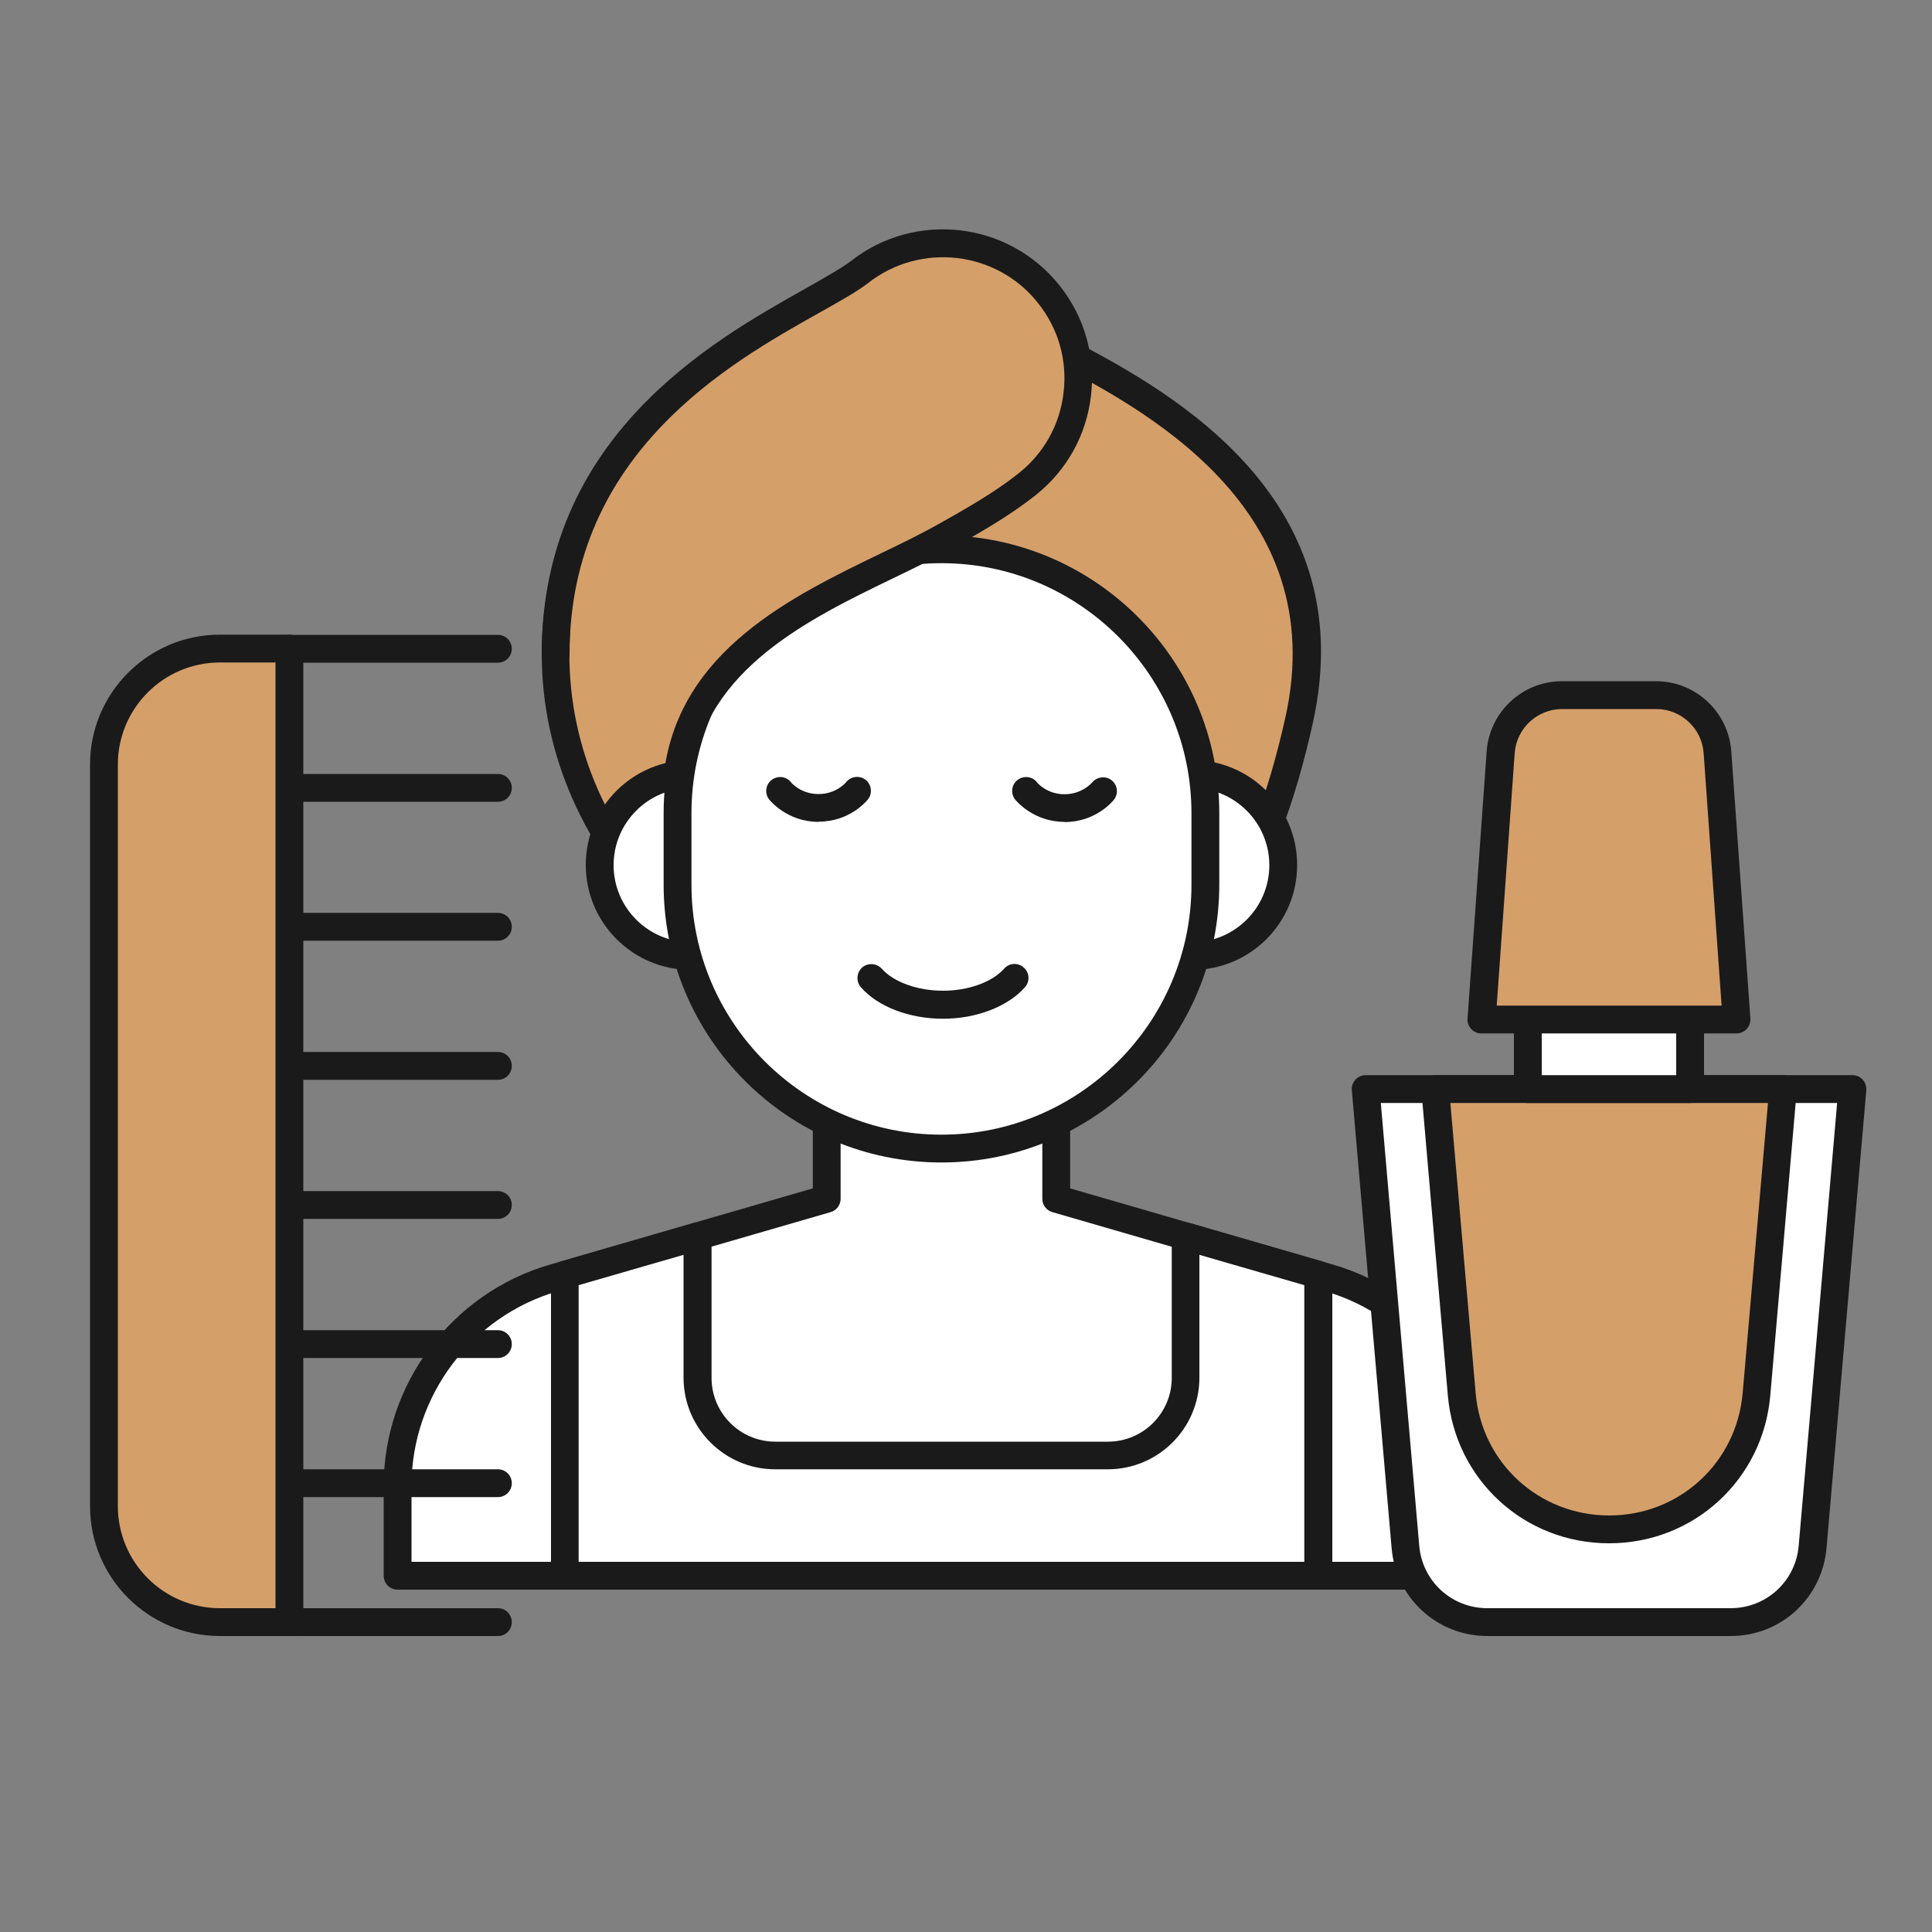 <svg xmlns="http://www.w3.org/2000/svg" id="Layer_1" data-name="Layer 1" viewBox="0 0 100 100"><rect x="0" y="0" width="100" height="100" fill="#808080" stroke="none"/><defs><style>      .cls-1 {        fill: none;      }      .cls-2 {        fill: #fff;      }      .cls-3 {        fill: #d59f6a;      }      .cls-4 {        fill: #1a1a1a;      }    </style></defs><rect class="cls-1" x="-2.54" y="-3.6" width="102.37" height="102.37"></rect><g><g><g><path class="cls-2" d="m68.81,66.15l-14.14-4.1h0v-12.07h-11.88v12.07h0s-14.14,4.1-14.14,4.1c-4.78,1.39-8.07,5.77-8.07,10.75v4.66h56.31v-4.66c0-4.98-3.29-9.36-8.07-10.75Z"></path><path class="cls-4" d="m76.88,82.28H20.58c-.4,0-.72-.32-.72-.72v-4.66c0-5.27,3.53-9.97,8.59-11.44l13.62-3.95v-11.53c0-.4.32-.72.72-.72h11.88c.4,0,.72.32.72.72v11.53l13.62,3.95c5.06,1.47,8.59,6.17,8.59,11.44v4.66c0,.4-.32.72-.72.72Zm-55.59-1.44h54.87v-3.94c0-4.63-3.11-8.77-7.55-10.06l-14.14-4.1c-.31-.09-.52-.37-.52-.69v-11.35h-10.44v11.35c0,.32-.21.6-.52.69l-14.14,4.1c-4.45,1.29-7.55,5.43-7.55,10.06v3.94Z"></path></g><g><path class="cls-2" d="m36.11,63.99l-6.87,1.99v15.58h38.99v-15.58l-6.87-1.99v7.32c0,2.22-1.8,4.02-4.02,4.02h-17.22c-2.22,0-4.02-1.8-4.02-4.02v-7.32Z"></path><path class="cls-4" d="m68.23,82.28H29.24c-.4,0-.72-.32-.72-.72v-15.58c0-.32.21-.6.52-.69l6.87-1.99c.22-.06.45-.02.63.12.18.14.29.35.29.58v7.32c0,1.82,1.48,3.3,3.3,3.3h17.22c1.82,0,3.3-1.48,3.3-3.3v-7.32c0-.23.11-.44.29-.58.18-.14.42-.18.63-.12l6.87,1.99c.31.09.52.37.52.69v15.58c0,.4-.32.72-.72.72Zm-38.27-1.44h37.55v-14.32l-5.43-1.57v6.36c0,2.61-2.12,4.74-4.74,4.74h-17.22c-2.61,0-4.74-2.13-4.74-4.74v-6.36l-5.43,1.57v14.32Z"></path></g><g><path class="cls-3" d="m48.65,54.59c-3.64,0-6.6-2.95-6.6-6.6s2.95-6.6,6.6-6.6c2.59,0,4.15,0,5.72-6.99.23-1.04-.57-2.01-5.78-4.71-1.79-.93-3.48-1.8-4.92-2.94-2.86-2.26-3.35-6.41-1.09-9.26,2.26-2.86,6.4-3.35,9.26-1.09.45.36,1.76,1.04,2.81,1.58,4.91,2.55,15.14,7.85,12.58,19.3-1.66,7.43-5.39,17.31-18.59,17.31Z"></path><path class="cls-4" d="m48.65,55.31c-4.03,0-7.31-3.28-7.31-7.31s3.28-7.32,7.31-7.32c2.38,0,3.58,0,5.01-6.43.12-.52-.46-1.35-5.41-3.92-1.83-.95-3.54-1.84-5.03-3.01-1.53-1.21-2.5-2.95-2.73-4.89-.23-1.94.31-3.85,1.53-5.39,2.5-3.16,7.11-3.71,10.27-1.21.4.31,1.78,1.03,2.7,1.51,5.07,2.63,15.63,8.11,12.96,20.09-1.71,7.67-5.58,17.87-19.29,17.87Zm-.89-39.61c-1.74,0-3.46.76-4.62,2.23-.97,1.23-1.41,2.77-1.23,4.33.18,1.56.96,2.95,2.19,3.93,1.38,1.09,3.03,1.95,4.79,2.86,5.21,2.7,6.53,3.89,6.17,5.52-1.61,7.21-3.4,7.56-6.42,7.56-3.24,0-5.88,2.64-5.88,5.88s2.64,5.88,5.88,5.88c12.68,0,16.28-9.56,17.89-16.75,2.43-10.9-7.46-16.03-12.21-18.5-1.37-.71-2.46-1.29-2.93-1.66-1.08-.85-2.36-1.26-3.64-1.26Z"></path></g><g><path class="cls-3" d="m47.91,52.6c-10.34,0-19.15-8.41-19.15-18.75s8.83-15.32,13.35-17.86c1.03-.58,2.1-1.18,2.6-1.58,2.86-2.26,7.01-1.77,9.26,1.09,2.26,2.86,1.77,7.01-1.09,9.26-1.32,1.04-2.84,1.9-4.32,2.73-4.67,2.63-6.22,3.91-6.22,6.36,0,3.06,2.49,5.56,5.56,5.56,3.64,0,6.6,2.95,6.6,6.6s-2.95,6.6-6.6,6.6Z"></path><path class="cls-4" d="m47.91,53.32c-10.77,0-19.87-8.92-19.87-19.47s8.75-15.7,13.44-18.33l.28-.16c.96-.54,2.05-1.15,2.51-1.52,3.16-2.5,7.77-1.96,10.27,1.21,1.21,1.53,1.75,3.45,1.52,5.39-.23,1.94-1.2,3.68-2.73,4.89-1.36,1.08-2.91,1.95-4.41,2.79-4.71,2.65-5.86,3.77-5.86,5.74,0,2.67,2.17,4.84,4.84,4.84,4.03,0,7.31,3.28,7.31,7.31s-3.28,7.32-7.31,7.32Zm.89-39.61c-1.28,0-2.56.41-3.64,1.26-.55.44-1.64,1.05-2.7,1.64l-.28.16c-4.44,2.49-12.71,7.13-12.71,17.08s8.44,18.03,18.43,18.03c3.24,0,5.88-2.64,5.88-5.88s-2.64-5.88-5.88-5.88c-3.46,0-6.28-2.82-6.28-6.28,0-2.96,2.11-4.47,6.59-6.99,1.45-.82,2.95-1.66,4.22-2.66,1.23-.97,2.01-2.37,2.19-3.93.18-1.56-.25-3.1-1.23-4.33-1.16-1.47-2.88-2.23-4.62-2.23Z"></path></g><g><path class="cls-2" d="m61.71,49.48h-25.96c-2.6,0-4.71-2.11-4.71-4.71h0c0-2.6,2.11-4.71,4.71-4.71h25.96c2.6,0,4.71,2.11,4.71,4.71h0c0,2.6-2.11,4.71-4.71,4.71Z"></path><path class="cls-4" d="m61.71,50.2h-25.96c-2.99,0-5.43-2.43-5.43-5.43s2.43-5.43,5.43-5.43h25.96c2.99,0,5.43,2.43,5.43,5.43s-2.43,5.43-5.43,5.43Zm-25.96-9.41c-2.2,0-3.99,1.79-3.99,3.99s1.79,3.99,3.99,3.99h25.96c2.2,0,3.99-1.79,3.99-3.99s-1.79-3.99-3.99-3.99h-25.96Z"></path></g><g><rect class="cls-2" x="35.07" y="28.44" width="27.31" height="31.02" rx="13.66" ry="13.66"></rect><path class="cls-4" d="m48.73,60.17c-7.93,0-14.38-6.45-14.38-14.38v-3.7c0-7.93,6.45-14.38,14.38-14.38s14.38,6.45,14.38,14.38v3.7c0,7.93-6.45,14.38-14.38,14.38Zm0-31.02c-7.13,0-12.94,5.8-12.94,12.94v3.7c0,7.13,5.8,12.94,12.94,12.94h0c7.13,0,12.94-5.8,12.94-12.94v-3.7c0-7.13-5.8-12.94-12.94-12.94Z"></path></g><path class="cls-4" d="m48.81,52.73c-1.74,0-3.37-.62-4.25-1.63-.26-.3-.23-.75.06-1.02.3-.26.75-.23,1.02.06.61.69,1.85,1.14,3.17,1.14s2.55-.45,3.16-1.14c.26-.3.72-.33,1.02-.06.3.26.33.72.06,1.02-.88,1-2.51,1.63-4.24,1.63Z"></path><path class="cls-3" d="m28.88,31.61c1.08-9.26,8.76-13.58,13.03-15.98,1.02-.57,2.07-1.17,2.55-1.55,3.03-2.39,7.43-1.88,9.83,1.15,2.4,3.03,1.88,7.43-1.15,9.83-1.34,1.06-2.88,1.93-4.37,2.76-4.52,2.54-13.7,5.28-13.7,12.23,0,0-6.28-7.74-6.19-8.46Z"></path><path class="cls-4" d="m35.08,40.79s-.06,0-.09,0c-.39-.05-.67-.41-.62-.81.81-6.31,6.6-9.1,11.25-11.35,1.02-.49,1.98-.96,2.81-1.42,1.46-.82,2.98-1.67,4.28-2.7,1.32-1.04,2.15-2.53,2.34-4.19.2-1.67-.27-3.31-1.31-4.62-2.14-2.72-6.1-3.18-8.82-1.04-.52.41-1.55.99-2.64,1.6-4.48,2.52-12.8,7.19-12.8,17.59,0,.4-.32.72-.72.72s-.72-.32-.72-.72c0-11.24,8.8-16.18,13.52-18.84.95-.54,2.02-1.14,2.46-1.48,3.34-2.64,8.2-2.07,10.84,1.27,1.28,1.62,1.85,3.64,1.61,5.68-.24,2.05-1.26,3.88-2.88,5.16-1.39,1.1-2.95,1.98-4.46,2.82-.86.48-1.84.96-2.88,1.46-4.34,2.1-9.74,4.7-10.45,10.24-.05.36-.36.63-.71.63Z"></path><path class="cls-4" d="m42.37,42.54c-1.64,0-2.52-1.12-2.56-1.16-.24-.31-.19-.77.13-1.01.31-.24.76-.19,1,.12.03.04.52.61,1.43.61s1.42-.6,1.42-.61c.24-.31.7-.37,1.01-.13.31.24.37.7.13,1.01-.04.05-.92,1.16-2.56,1.16Z"></path><path class="cls-4" d="m55.1,42.54c-1.64,0-2.52-1.12-2.56-1.16-.24-.31-.19-.77.13-1.01.31-.24.77-.19,1.01.13.01.02.51.61,1.42.61s1.41-.59,1.43-.61c.25-.3.7-.36,1.01-.11.31.25.36.69.12,1-.04.05-.92,1.16-2.56,1.16Z"></path></g><g><g><path class="cls-2" d="m89.57,83.96h-12.58c-2.21,0-4.05-1.69-4.24-3.89l-2.06-23.7h25.19l-2.06,23.7c-.19,2.2-2.03,3.89-4.24,3.89Z"></path><path class="cls-4" d="m89.57,84.68h-12.58c-2.6,0-4.74-1.96-4.96-4.55l-2.06-23.7c-.02-.2.05-.4.19-.55.14-.15.33-.23.53-.23h25.19c.2,0,.39.08.53.23.14.15.2.35.19.55l-2.06,23.7c-.23,2.59-2.36,4.55-4.96,4.55Zm-18.1-27.59l1.99,22.92c.16,1.84,1.68,3.23,3.53,3.23h12.58c1.85,0,3.37-1.39,3.53-3.23l1.99-22.92h-23.62Z"></path></g><g><path class="cls-3" d="m83.28,79.17h0c3.97,0,7.28-3.03,7.62-6.99l1.37-15.8h-17.99l1.37,15.8c.34,3.95,3.65,6.99,7.62,6.99Z"></path><path class="cls-4" d="m83.28,79.88c-4.38,0-7.96-3.29-8.34-7.65l-1.37-15.8c-.02-.2.05-.4.19-.55.14-.15.33-.23.53-.23h17.99c.2,0,.39.08.53.23.14.15.2.35.19.55l-1.37,15.8c-.38,4.36-3.96,7.65-8.34,7.65Zm-8.21-22.79l1.31,15.02c.31,3.61,3.28,6.33,6.91,6.33s6.59-2.72,6.91-6.33l1.31-15.02h-16.42Z"></path></g><g><rect class="cls-2" x="79.08" y="51.57" width="8.4" height="4.8"></rect><path class="cls-4" d="m87.48,57.09h-8.4c-.4,0-.72-.32-.72-.72v-4.8c0-.4.32-.72.72-.72h8.4c.4,0,.72.32.72.72v4.8c0,.4-.32.72-.72.72Zm-7.68-1.44h6.96v-3.36h-6.96v3.36Z"></path></g><g><path class="cls-3" d="m89.88,52.77h-13.2l.99-13.84c.12-1.66,1.5-2.95,3.17-2.95h4.88c1.67,0,3.05,1.29,3.17,2.95l.99,13.84Z"></path><path class="cls-4" d="m89.88,53.49h-13.2c-.2,0-.39-.08-.53-.23-.14-.15-.21-.34-.19-.54l.99-13.84c.15-2.03,1.85-3.62,3.89-3.62h4.88c2.04,0,3.74,1.59,3.89,3.62l.99,13.84c.01.2-.06.4-.19.54s-.33.23-.53.23Zm-12.42-1.44h11.65l-.93-13.07c-.09-1.28-1.17-2.28-2.45-2.28h-4.88c-1.28,0-2.36,1-2.45,2.28l-.93,13.07Z"></path></g></g><g><path class="cls-4" d="m25.77,84.68h-10.8c-.4,0-.72-.32-.72-.72s.32-.72.72-.72h10.8c.4,0,.72.32.72.72s-.32.72-.72.72Z"></path><path class="cls-4" d="m25.77,34.3h-10.8c-.4,0-.72-.32-.72-.72s.32-.72.72-.72h10.8c.4,0,.72.32.72.72s-.32.72-.72.72Z"></path><path class="cls-4" d="m25.77,41.5h-10.8c-.4,0-.72-.32-.72-.72s.32-.72.72-.72h10.8c.4,0,.72.32.72.72s-.32.72-.72.72Z"></path><path class="cls-4" d="m25.77,48.69h-10.8c-.4,0-.72-.32-.72-.72s.32-.72.72-.72h10.8c.4,0,.72.32.72.72s-.32.72-.72.72Z"></path><path class="cls-4" d="m25.77,55.89h-10.8c-.4,0-.72-.32-.72-.72s.32-.72.72-.72h10.8c.4,0,.72.32.72.72s-.32.72-.72.72Z"></path><path class="cls-4" d="m25.77,63.09h-10.8c-.4,0-.72-.32-.72-.72s.32-.72.72-.72h10.8c.4,0,.72.32.72.72s-.32.72-.72.72Z"></path><path class="cls-4" d="m25.77,70.29h-10.8c-.4,0-.72-.32-.72-.72s.32-.72.72-.72h10.8c.4,0,.72.32.72.72s-.32.72-.72.72Z"></path><path class="cls-4" d="m25.77,77.49h-10.8c-.4,0-.72-.32-.72-.72s.32-.72.72-.72h10.8c.4,0,.72.32.72.72s-.32.72-.72.72Z"></path><g><path class="cls-3" d="m11.38,83.96h3.6v-50.39h-3.6c-3.31,0-6,2.69-6,6v38.39c0,3.31,2.69,6,6,6Z"></path><path class="cls-4" d="m14.98,84.68h-3.6c-3.7,0-6.72-3.01-6.72-6.72v-38.39c0-3.7,3.01-6.72,6.72-6.72h3.6c.4,0,.72.32.72.72v50.39c0,.4-.32.72-.72.72Zm-3.6-50.39c-2.91,0-5.28,2.37-5.28,5.28v38.39c0,2.91,2.37,5.28,5.28,5.28h2.88v-48.95h-2.88Z"></path></g></g></g></svg>